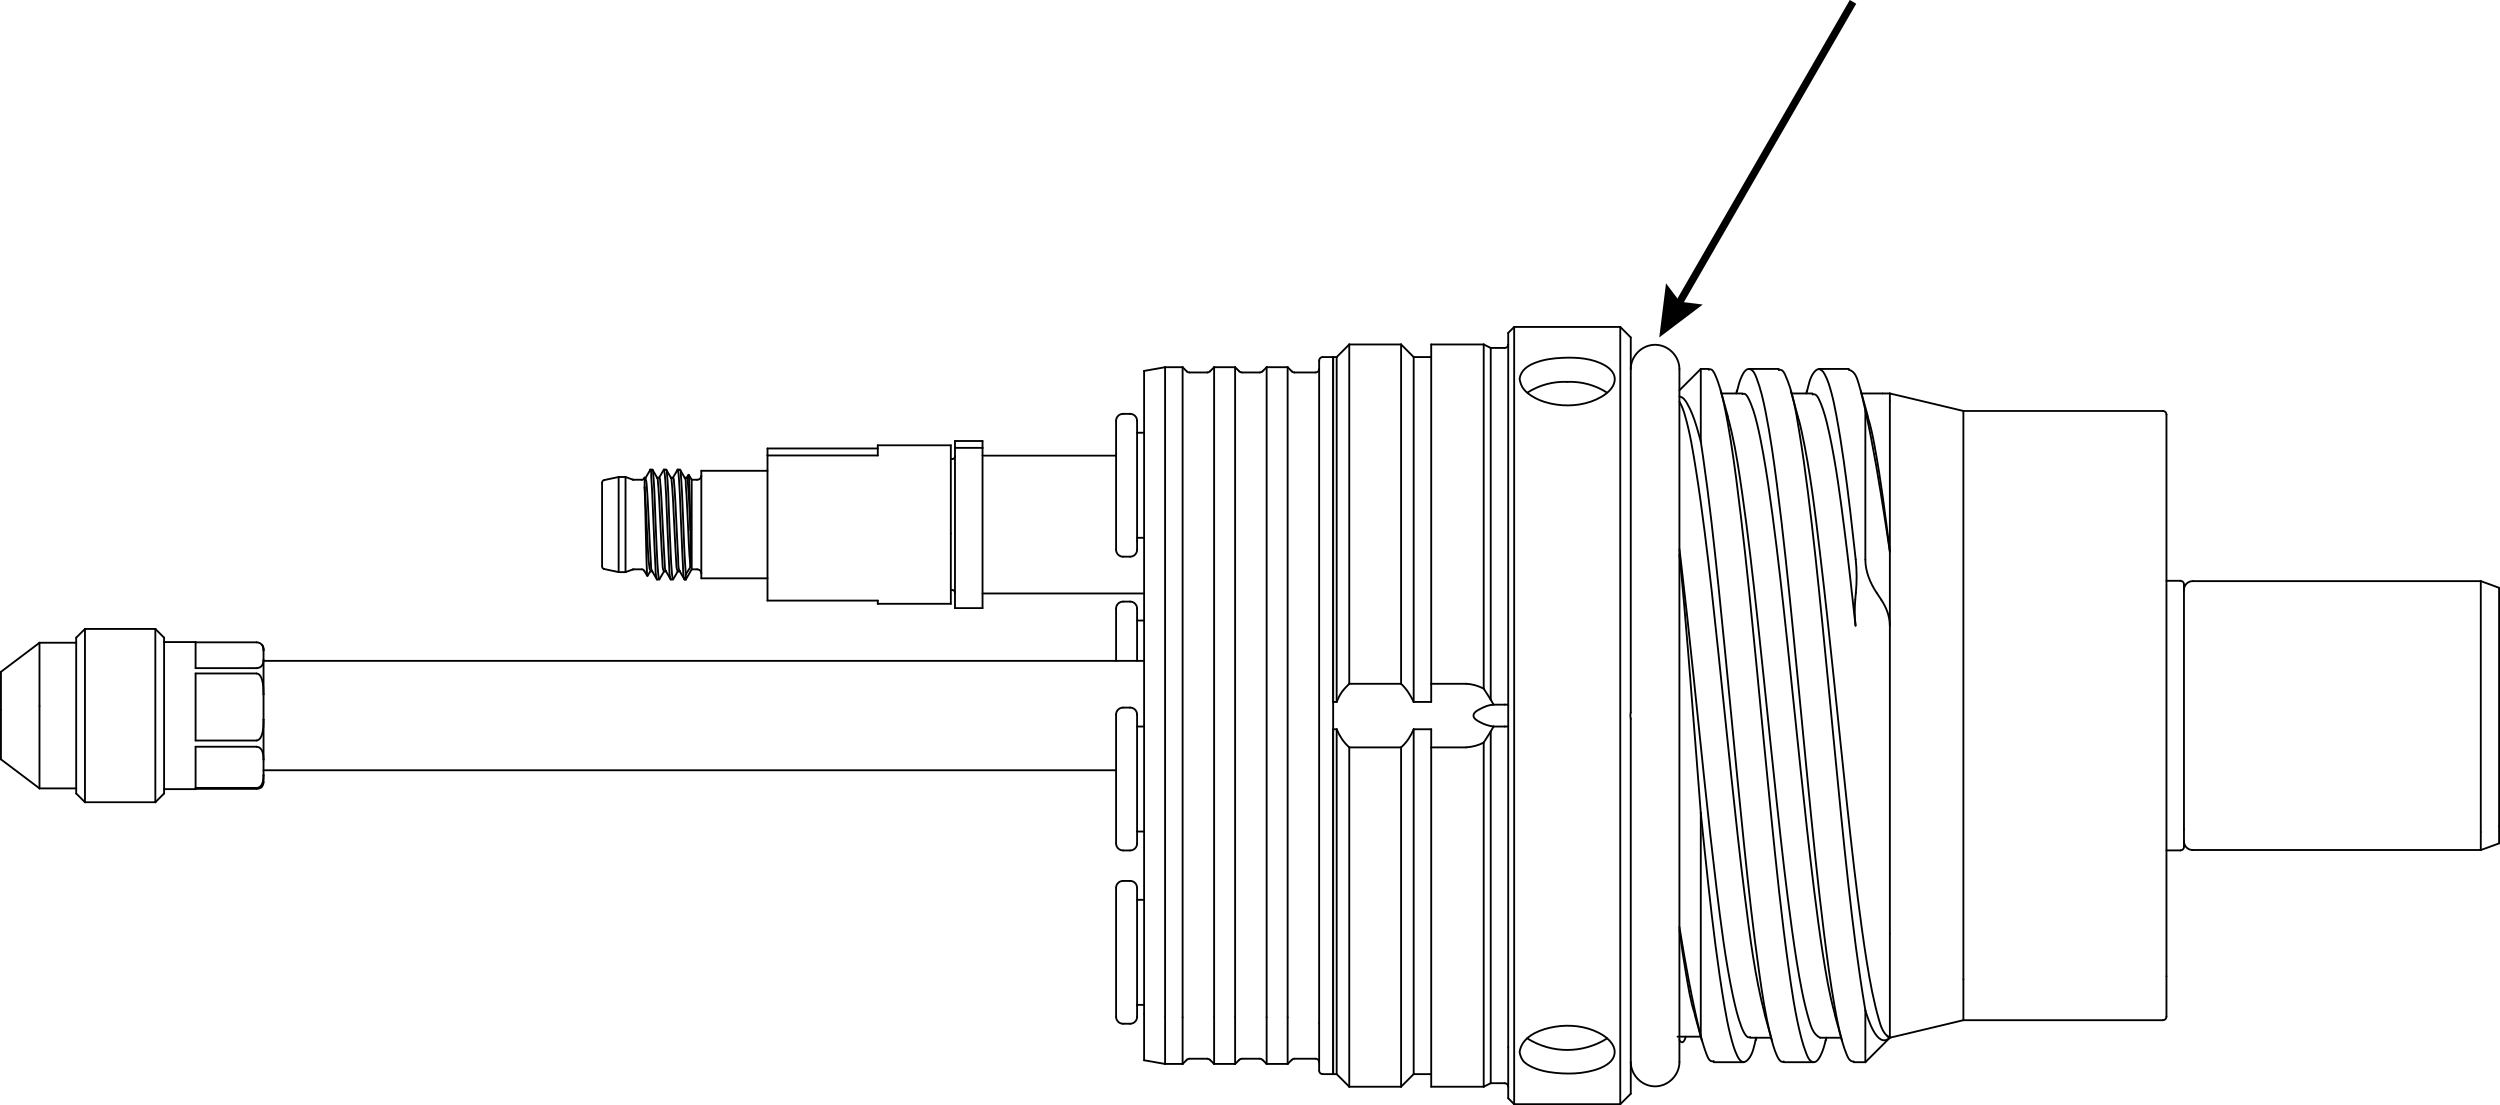 <?xml version="1.0" encoding="UTF-8"?><svg xmlns="http://www.w3.org/2000/svg" viewBox="0 0 1008.59 445.86"><defs><style>.cls-1{stroke-width:0px;}.cls-2{stroke-linecap:round;stroke-linejoin:round;stroke-width:.75px;}.cls-2,.cls-3{fill:none;stroke:#000;}.cls-3{stroke-miterlimit:10;stroke-width:3px;}</style></defs><g id="Receptacle"><g id="LINE"><line class="cls-2" x1="610.87" y1="131.9" x2="608.47" y2="134.3"/></g><g id="LINE-2"><line class="cls-2" x1="608.47" y1="443.08" x2="610.87" y2="445.48"/></g><g id="LINE-3"><line class="cls-2" x1="653.67" y1="445.48" x2="657.91" y2="441.25"/></g><g id="LINE-4"><line class="cls-2" x1="657.91" y1="136.14" x2="653.67" y2="131.9"/></g><g id="LINE-5"><line class="cls-2" x1="610.87" y1="445.48" x2="653.67" y2="445.48"/></g><g id="LINE-6"><line class="cls-2" x1="653.67" y1="131.9" x2="610.87" y2="131.9"/></g><g id="ARC"><path class="cls-2" d="m608.47,438.42c0-.78-.63-1.41-1.41-1.41"/></g><g id="LINE-7"><line class="cls-2" x1="598.58" y1="438.42" x2="601.41" y2="437.01"/></g><g id="LINE-8"><line class="cls-2" x1="601.41" y1="437.01" x2="607.06" y2="437.01"/></g><g id="LINE-9"><line class="cls-2" x1="577.4" y1="438.42" x2="598.58" y2="438.42"/></g><g id="LINE-10"><line class="cls-2" x1="539.26" y1="433.34" x2="544.34" y2="438.42"/></g><g id="LINE-11"><line class="cls-2" x1="565.25" y1="438.42" x2="570.33" y2="433.34"/></g><g id="LINE-12"><line class="cls-2" x1="544.34" y1="438.42" x2="565.25" y2="438.42"/></g><g id="LINE-13"><line class="cls-2" x1="570.33" y1="433.34" x2="577.4" y2="433.34"/></g><g id="LINE-14"><line class="cls-2" x1="537.84" y1="433.34" x2="539.26" y2="433.34"/></g><g id="ARC-2"><path class="cls-2" d="m607.06,140.38c.78,0,1.41-.63,1.41-1.41"/></g><g id="LINE-15"><line class="cls-2" x1="570.33" y1="144.05" x2="565.25" y2="138.96"/></g><g id="LINE-16"><line class="cls-2" x1="601.41" y1="140.38" x2="598.58" y2="138.96"/></g><g id="LINE-17"><line class="cls-2" x1="607.06" y1="140.38" x2="601.41" y2="140.38"/></g><g id="LINE-18"><line class="cls-2" x1="544.34" y1="138.96" x2="539.26" y2="144.05"/></g><g id="LINE-19"><line class="cls-2" x1="598.58" y1="138.96" x2="577.4" y2="138.96"/></g><g id="LINE-20"><line class="cls-2" x1="565.25" y1="138.96" x2="544.34" y2="138.96"/></g><g id="LINE-21"><line class="cls-2" x1="577.4" y1="144.05" x2="570.33" y2="144.05"/></g><g id="LINE-22"><line class="cls-2" x1="539.26" y1="144.05" x2="537.84" y2="144.05"/></g><g id="LINE-23"><line class="cls-2" x1="1000.84" y1="342.93" x2="1008.22" y2="340.25"/></g><g id="LINE-24"><line class="cls-2" x1="1008.22" y1="237.14" x2="1000.84" y2="234.45"/></g><g id="LINE-25"><line class="cls-2" x1="884.62" y1="342.93" x2="1000.84" y2="342.93"/></g><g id="LINE-26"><line class="cls-2" x1="1000.84" y1="234.45" x2="884.62" y2="234.45"/></g><g id="ARC-3"><path class="cls-2" d="m881.09,339.4c0,1.95,1.58,3.53,3.53,3.53"/></g><g id="ARC-4"><path class="cls-2" d="m884.62,234.45c-1.95,0-3.53,1.58-3.53,3.53"/></g><g id="ARC-5"><path class="cls-2" d="m532.19,431.92c0,.78.63,1.41,1.41,1.41"/></g><g id="ARC-6"><path class="cls-2" d="m533.61,144.05c-.78,0-1.41.63-1.41,1.41"/></g><g id="LINE-27"><line class="cls-2" x1="533.61" y1="433.34" x2="537.84" y2="433.34"/></g><g id="LINE-28"><line class="cls-2" x1="537.84" y1="144.05" x2="533.61" y2="144.05"/></g><g id="SPLINE"><path class="cls-2" d="m725.35,168.09c-.97-3.47-1.93-6.94-2.89-10.41"/></g><g id="SPLINE-2"><path class="cls-2" d="m683.73,409.41c.97,3.48,1.93,6.96,2.89,10.44"/></g><g id="LINE-29"><line class="cls-2" x1="728.98" y1="157.6" x2="728.67" y2="158.74"/></g><g id="LINE-30"><line class="cls-2" x1="747.9" y1="428.53" x2="752.55" y2="428.53"/></g><g id="LINE-31"><line class="cls-2" x1="717.64" y1="148.85" x2="705.53" y2="148.85"/></g><g id="LINE-32"><line class="cls-2" x1="719.65" y1="428.53" x2="731.77" y2="428.53"/></g><g id="LINE-33"><line class="cls-2" x1="689.39" y1="148.85" x2="686.16" y2="148.85"/></g><g id="LINE-34"><line class="cls-2" x1="708.33" y1="419.72" x2="708.63" y2="418.65"/></g><g id="SPLINE-3"><path class="cls-2" d="m753.6,168.1c-.97-3.48-1.93-6.95-2.89-10.43"/></g><g id="SPLINE-4"><path class="cls-2" d="m711.97,409.37c.97,3.48,1.93,6.96,2.89,10.44"/></g><g id="LINE-35"><line class="cls-2" x1="691.4" y1="428.53" x2="703.52" y2="428.53"/></g><g id="LINE-36"><line class="cls-2" x1="745.9" y1="148.85" x2="733.78" y2="148.85"/></g><g id="LINE-37"><line class="cls-2" x1="736.54" y1="419.86" x2="736.88" y2="418.65"/></g><g id="SPLINE-5"><path class="cls-2" d="m697.06,167.94c-.97-3.47-1.93-6.95-2.89-10.42"/></g><g id="SPLINE-6"><path class="cls-2" d="m740.21,409.33c.97,3.48,1.93,6.96,2.89,10.43"/></g><g id="LINE-38"><line class="cls-2" x1="700.74" y1="157.56" x2="700.42" y2="158.74"/></g><g id="LINE-39"><line class="cls-2" x1="470.04" y1="429.24" x2="477.11" y2="429.24"/></g><g id="LINE-40"><line class="cls-2" x1="477.11" y1="148.15" x2="470.04" y2="148.15"/></g><g id="LINE-41"><line class="cls-2" x1="519.48" y1="429.24" x2="521.19" y2="427.54"/></g><g id="LINE-42"><line class="cls-2" x1="521.19" y1="149.85" x2="519.48" y2="148.15"/></g><g id="LINE-43"><line class="cls-2" x1="470.04" y1="148.15" x2="461.57" y2="149.64"/></g><g id="LINE-44"><line class="cls-2" x1="461.57" y1="427.75" x2="470.04" y2="429.24"/></g><g id="LINE-45"><line class="cls-2" x1="511.01" y1="429.24" x2="519.48" y2="429.24"/></g><g id="LINE-46"><line class="cls-2" x1="519.48" y1="148.15" x2="511.01" y2="148.15"/></g><g id="LINE-47"><line class="cls-2" x1="511.01" y1="148.15" x2="509.3" y2="149.85"/></g><g id="LINE-48"><line class="cls-2" x1="509.3" y1="427.54" x2="511.01" y2="429.24"/></g><g id="LINE-49"><line class="cls-2" x1="477.11" y1="429.24" x2="478.81" y2="427.54"/></g><g id="LINE-50"><line class="cls-2" x1="478.81" y1="149.85" x2="477.11" y2="148.15"/></g><g id="LINE-51"><line class="cls-2" x1="489.82" y1="429.24" x2="498.29" y2="429.24"/></g><g id="LINE-52"><line class="cls-2" x1="498.29" y1="148.15" x2="489.82" y2="148.15"/></g><g id="LINE-53"><line class="cls-2" x1="489.82" y1="148.15" x2="488.11" y2="149.85"/></g><g id="LINE-54"><line class="cls-2" x1="488.11" y1="427.54" x2="489.82" y2="429.24"/></g><g id="LINE-55"><line class="cls-2" x1="498.29" y1="429.24" x2="500" y2="427.54"/></g><g id="LINE-56"><line class="cls-2" x1="500" y1="149.85" x2="498.29" y2="148.15"/></g><g id="ARC-7"><path class="cls-2" d="m532.19,428.53c0-.78-.63-1.41-1.41-1.41"/></g><g id="ARC-8"><path class="cls-2" d="m530.78,150.26c.78,0,1.41-.63,1.41-1.41"/></g><g id="ARC-9"><path class="cls-2" d="m488.11,427.54c-.26-.26-.62-.41-1-.41"/></g><g id="ARC-10"><path class="cls-2" d="m487.11,150.26c.37,0,.73-.15,1-.41"/></g><g id="ARC-11"><path class="cls-2" d="m522.19,427.12c-.37,0-.73.15-1,.41"/></g><g id="ARC-12"><path class="cls-2" d="m521.19,149.85c.26.26.62.41,1,.41"/></g><g id="ARC-13"><path class="cls-2" d="m509.3,427.54c-.26-.26-.62-.41-1-.41"/></g><g id="ARC-14"><path class="cls-2" d="m508.3,150.26c.37,0,.73-.15,1-.41"/></g><g id="ARC-15"><path class="cls-2" d="m479.81,427.12c-.37,0-.73.15-1,.41"/></g><g id="ARC-16"><path class="cls-2" d="m478.81,149.85c.26.26.62.41,1,.41"/></g><g id="ARC-17"><path class="cls-2" d="m501,427.12c-.37,0-.73.15-1,.41"/></g><g id="ARC-18"><path class="cls-2" d="m500,149.85c.26.26.62.41,1,.41"/></g><g id="LINE-57"><line class="cls-2" x1="522.19" y1="427.12" x2="530.78" y2="427.12"/></g><g id="LINE-58"><line class="cls-2" x1="530.78" y1="150.26" x2="522.19" y2="150.26"/></g><g id="LINE-59"><line class="cls-2" x1="479.81" y1="427.12" x2="487.11" y2="427.12"/></g><g id="LINE-60"><line class="cls-2" x1="487.11" y1="150.26" x2="479.81" y2="150.26"/></g><g id="LINE-61"><line class="cls-2" x1="501" y1="427.12" x2="508.3" y2="427.12"/></g><g id="LINE-62"><line class="cls-2" x1="508.3" y1="150.26" x2="501" y2="150.26"/></g><g id="LINE-63"><line class="cls-2" x1="676.77" y1="418.24" x2="686.18" y2="418.24"/></g><g id="LINE-64"><line class="cls-2" x1="761.52" y1="418.24" x2="762.44" y2="418.24"/></g><g id="LINE-65"><line class="cls-2" x1="731.22" y1="158.74" x2="722.76" y2="158.74"/></g><g id="LINE-66"><line class="cls-2" x1="706.08" y1="418.65" x2="714.54" y2="418.65"/></g><g id="LINE-67"><line class="cls-2" x1="759.47" y1="158.74" x2="751.01" y2="158.74"/></g><g id="LINE-68"><line class="cls-2" x1="734.33" y1="418.65" x2="742.79" y2="418.65"/></g><g id="LINE-69"><line class="cls-2" x1="702.97" y1="158.74" x2="694.51" y2="158.74"/></g><g id="LINE-70"><line class="cls-2" x1="762.44" y1="418.65" x2="792.1" y2="411.58"/></g><g id="LINE-71"><line class="cls-2" x1="792.1" y1="165.8" x2="762.44" y2="158.74"/></g><g id="ARC-19"><path class="cls-2" d="m872.61,411.58c.78,0,1.41-.63,1.41-1.41"/></g><g id="ARC-20"><path class="cls-2" d="m874.03,167.22c0-.78-.63-1.41-1.41-1.41"/></g><g id="LINE-72"><line class="cls-2" x1="792.1" y1="411.58" x2="872.61" y2="411.58"/></g><g id="LINE-73"><line class="cls-2" x1="872.61" y1="165.8" x2="792.1" y2="165.8"/></g><g id="LINE-74"><line class="cls-2" x1="686.16" y1="148.85" x2="677.54" y2="157.47"/></g><g id="LINE-75"><line class="cls-2" x1="752.55" y1="428.53" x2="762.44" y2="418.65"/></g><g id="ARC-21"><path class="cls-2" d="m879.68,343.08c.78,0,1.41-.63,1.41-1.41"/></g><g id="ARC-22"><path class="cls-2" d="m881.09,235.72c0-.78-.63-1.41-1.41-1.41"/></g><g id="LINE-76"><line class="cls-2" x1="879.68" y1="234.31" x2="874.03" y2="234.31"/></g><g id="LINE-77"><line class="cls-2" x1="874.03" y1="343.08" x2="879.68" y2="343.08"/></g><g id="LINE-78"><line class="cls-2" x1="762.44" y1="158.74" x2="759.47" y2="158.74"/></g><g id="LINE-79"><line class="cls-2" x1="106.32" y1="310.76" x2="450.27" y2="310.76"/></g><g id="LINE-80"><line class="cls-2" x1="461.57" y1="266.62" x2="106.32" y2="266.62"/></g><g id="LINE-81"><line class="cls-2" x1="455.92" y1="242.71" x2="453.09" y2="242.71"/></g><g id="ARC-23"><path class="cls-2" d="m458.74,245.53c0-1.56-1.26-2.83-2.83-2.83"/></g><g id="ARC-24"><path class="cls-2" d="m453.09,242.71c-1.56,0-2.83,1.26-2.83,2.83"/></g><g id="LINE-82"><line class="cls-2" x1="461.57" y1="250.34" x2="458.74" y2="250.34"/></g><g id="ARC-25"><path class="cls-2" d="m453.09,285.47c-1.56,0-2.83,1.26-2.83,2.83"/></g><g id="ARC-26"><path class="cls-2" d="m450.27,340.27c0,1.56,1.26,2.83,2.83,2.83"/></g><g id="LINE-83"><line class="cls-2" x1="453.09" y1="343.1" x2="455.92" y2="343.1"/></g><g id="LINE-84"><line class="cls-2" x1="455.92" y1="285.47" x2="453.09" y2="285.47"/></g><g id="ARC-27"><path class="cls-2" d="m455.92,343.1c1.56,0,2.83-1.26,2.83-2.83"/></g><g id="ARC-28"><path class="cls-2" d="m458.74,288.29c0-1.56-1.26-2.83-2.83-2.83"/></g><g id="LINE-85"><line class="cls-2" x1="458.74" y1="335.47" x2="461.57" y2="335.47"/></g><g id="LINE-86"><line class="cls-2" x1="461.57" y1="293.1" x2="458.74" y2="293.1"/></g><g id="ARC-29"><path class="cls-2" d="m453.09,355.39c-1.56,0-2.83,1.26-2.83,2.83"/></g><g id="ARC-30"><path class="cls-2" d="m450.27,410.19c0,1.56,1.26,2.83,2.83,2.83"/></g><g id="LINE-87"><line class="cls-2" x1="453.09" y1="413.02" x2="455.92" y2="413.02"/></g><g id="LINE-88"><line class="cls-2" x1="455.92" y1="355.39" x2="453.09" y2="355.39"/></g><g id="ARC-31"><path class="cls-2" d="m455.92,413.02c1.56,0,2.83-1.26,2.83-2.83"/></g><g id="ARC-32"><path class="cls-2" d="m458.74,358.21c0-1.56-1.26-2.83-2.83-2.83"/></g><g id="LINE-89"><line class="cls-2" x1="458.74" y1="405.39" x2="461.57" y2="405.39"/></g><g id="LINE-90"><line class="cls-2" x1="461.57" y1="363.01" x2="458.74" y2="363.01"/></g><g id="ARC-33"><path class="cls-2" d="m453.09,166.96c-1.56,0-2.83,1.26-2.83,2.83"/></g><g id="ARC-34"><path class="cls-2" d="m450.27,221.77c0,1.56,1.26,2.83,2.83,2.83"/></g><g id="LINE-91"><line class="cls-2" x1="453.09" y1="224.59" x2="455.92" y2="224.59"/></g><g id="LINE-92"><line class="cls-2" x1="455.92" y1="166.96" x2="453.09" y2="166.96"/></g><g id="ARC-35"><path class="cls-2" d="m455.92,224.59c1.56,0,2.83-1.26,2.83-2.83"/></g><g id="ARC-36"><path class="cls-2" d="m458.74,169.79c0-1.56-1.26-2.83-2.83-2.83"/></g><g id="LINE-93"><line class="cls-2" x1="458.74" y1="216.97" x2="461.57" y2="216.97"/></g><g id="LINE-94"><line class="cls-2" x1="461.57" y1="174.59" x2="458.74" y2="174.59"/></g><g id="LINE-95"><line class="cls-2" x1="450.27" y1="183.82" x2="396.39" y2="183.82"/></g><g id="LINE-96"><line class="cls-2" x1="396.39" y1="239.43" x2="461.57" y2="239.43"/></g><g id="ARC-37"><path class="cls-2" d="m384.16,185.21c.61,0,1.11-.5,1.11-1.11"/></g><g id="ARC-38"><path class="cls-2" d="m385.27,239.15c0-.61-.5-1.11-1.11-1.11"/></g><g id="LINE-97"><line class="cls-2" x1="384.16" y1="185.21" x2="383.6" y2="185.21"/></g><g id="LINE-98"><line class="cls-2" x1="383.6" y1="238.04" x2="384.16" y2="238.04"/></g><g id="ARC-39"><path class="cls-2" d="m657.91,428.46c0,5.3,4.52,9.82,9.82,9.82s9.82-4.52,9.82-9.82"/></g><g id="ARC-40"><path class="cls-2" d="m677.54,148.92c0-5.3-4.52-9.82-9.82-9.82s-9.82,4.52-9.82,9.82"/></g><g id="LINE-99"><line class="cls-2" x1="677.54" y1="428.46" x2="677.54" y2="148.92"/></g><g id="LINE-100"><line class="cls-2" x1="62.67" y1="253.73" x2="34.28" y2="253.73"/></g><g id="LINE-101"><line class="cls-2" x1="34.28" y1="323.65" x2="62.67" y2="323.65"/></g><g id="LINE-102"><line class="cls-2" x1="34.28" y1="253.73" x2="30.74" y2="257.26"/></g><g id="LINE-103"><line class="cls-2" x1="30.74" y1="320.12" x2="34.28" y2="323.65"/></g><g id="LINE-104"><line class="cls-2" x1="62.67" y1="323.65" x2="66.2" y2="320.12"/></g><g id="LINE-105"><line class="cls-2" x1="66.2" y1="257.26" x2="62.67" y2="253.73"/></g><g id="LINE-106"><line class="cls-2" x1="78.91" y1="259.03" x2="66.2" y2="259.03"/></g><g id="LINE-107"><line class="cls-2" x1="66.2" y1="318.36" x2="78.91" y2="318.36"/></g><g id="LINE-108"><line class="cls-2" x1="30.74" y1="259.31" x2="15.93" y2="259.31"/></g><g id="LINE-109"><line class="cls-2" x1="15.93" y1="318.07" x2="30.74" y2="318.07"/></g><g id="LINE-110"><line class="cls-2" x1="15.93" y1="259.31" x2=".38" y2="271.04"/></g><g id="LINE-111"><line class="cls-2" x1=".38" y1="306.35" x2="15.93" y2="318.07"/></g><g id="ARC-41"><path class="cls-2" d="m105.76,317.22c.36-.49.56-1.08.56-1.68"/></g><g id="ARC-42"><path class="cls-2" d="m106.32,261.85c0-.61-.2-1.2-.56-1.69"/></g><g id="SPLINE-7"><path class="cls-2" d="m265.13,192.77c-.63-1.09-1.26-2.18-1.89-3.27"/></g><g id="SPLINE-8"><path class="cls-2" d="m270.7,192.79c-.63-1.09-1.26-2.18-1.89-3.27"/></g><g id="SPLINE-9"><path class="cls-2" d="m276.25,192.77c-.63-1.09-1.26-2.18-1.89-3.27"/></g><g id="SPLINE-10"><path class="cls-2" d="m271.58,233.73c.63-1.09,1.26-2.18,1.89-3.27"/></g><g id="SPLINE-11"><path class="cls-2" d="m266.02,233.74c.63-1.09,1.26-2.18,1.89-3.27"/></g><g id="SPLINE-12"><path class="cls-2" d="m261.26,232.35c.36-.63.73-1.25,1.09-1.88"/></g><g id="LINE-112"><line class="cls-2" x1="276.18" y1="233.79" x2="276.69" y2="233.79"/></g><g id="LINE-113"><line class="cls-2" x1="270.62" y1="233.79" x2="271.52" y2="233.79"/></g><g id="LINE-114"><line class="cls-2" x1="265.06" y1="233.79" x2="265.96" y2="233.79"/></g><g id="LINE-115"><line class="cls-2" x1="263.18" y1="189.46" x2="262.28" y2="189.46"/></g><g id="LINE-116"><line class="cls-2" x1="268.74" y1="189.46" x2="267.84" y2="189.46"/></g><g id="LINE-117"><line class="cls-2" x1="274.3" y1="189.46" x2="273.4" y2="189.46"/></g><g id="SPLINE-13"><path class="cls-2" d="m262.35,189.54c-.63,1.08-1.26,2.16-1.89,3.24"/></g><g id="SPLINE-14"><path class="cls-2" d="m267.79,189.51c-.62,1.07-1.24,2.14-1.86,3.21"/></g><g id="SPLINE-15"><path class="cls-2" d="m273.35,189.51c-.62,1.07-1.24,2.14-1.86,3.21"/></g><g id="LINE-118"><line class="cls-2" x1="277.71" y1="191.58" x2="277.05" y2="192.72"/></g><g id="SPLINE-16"><path class="cls-2" d="m274.24,230.48c.63,1.09,1.26,2.18,1.89,3.27"/></g><g id="SPLINE-17"><path class="cls-2" d="m268.67,230.47c.63,1.09,1.26,2.18,1.89,3.27"/></g><g id="SPLINE-18"><path class="cls-2" d="m263.12,230.48c.63,1.09,1.26,2.18,1.89,3.27"/></g><g id="LINE-119"><line class="cls-2" x1="309.64" y1="189.94" x2="282.94" y2="189.94"/></g><g id="LINE-120"><line class="cls-2" x1="282.94" y1="233.31" x2="309.64" y2="233.31"/></g><g id="LINE-121"><line class="cls-2" x1="260.07" y1="192.72" x2="259.91" y2="193"/></g><g id="LINE-122"><line class="cls-2" x1="259.91" y1="230.26" x2="261.06" y2="232.25"/></g><g id="LINE-123"><line class="cls-2" x1="276.69" y1="233.79" x2="279.05" y2="229.7"/></g><g id="LINE-124"><line class="cls-2" x1="279.05" y1="193.55" x2="277.91" y2="191.58"/></g><g id="ARC-43"><path class="cls-2" d="m282.94,231.37c0-.92-.75-1.67-1.67-1.67"/></g><g id="ARC-44"><path class="cls-2" d="m281.27,193.55c.92,0,1.67-.75,1.67-1.67"/></g><g id="LINE-125"><line class="cls-2" x1="252.36" y1="230.81" x2="255.23" y2="229.77"/></g><g id="LINE-126"><line class="cls-2" x1="255.23" y1="193.48" x2="252.36" y2="192.44"/></g><g id="LINE-127"><line class="cls-2" x1="249.58" y1="230.81" x2="252.36" y2="230.81"/></g><g id="LINE-128"><line class="cls-2" x1="252.36" y1="192.44" x2="249.58" y2="192.44"/></g><g id="LINE-129"><line class="cls-2" x1="249.58" y1="192.44" x2="243.78" y2="193.67"/></g><g id="LINE-130"><line class="cls-2" x1="243.78" y1="229.58" x2="249.58" y2="230.81"/></g><g id="LINE-131"><line class="cls-2" x1="273.4" y1="230.53" x2="274.27" y2="230.53"/></g><g id="LINE-132"><line class="cls-2" x1="267.84" y1="230.53" x2="268.71" y2="230.53"/></g><g id="LINE-133"><line class="cls-2" x1="262.28" y1="230.53" x2="263.15" y2="230.53"/></g><g id="LINE-134"><line class="cls-2" x1="260.4" y1="192.72" x2="260.07" y2="192.72"/></g><g id="LINE-135"><line class="cls-2" x1="265.96" y1="192.72" x2="265.09" y2="192.72"/></g><g id="LINE-136"><line class="cls-2" x1="271.52" y1="192.72" x2="270.66" y2="192.72"/></g><g id="LINE-137"><line class="cls-2" x1="277.08" y1="192.72" x2="276.22" y2="192.72"/></g><g id="ARC-45"><path class="cls-2" d="m259.91,230.26c-.2-.34-.57-.56-.96-.56"/></g><g id="ARC-46"><path class="cls-2" d="m258.94,193.55c.4,0,.76-.21.96-.56"/></g><g id="ARC-47"><path class="cls-2" d="m255.61,229.7c-.13,0-.26.02-.38.07"/></g><g id="ARC-48"><path class="cls-2" d="m255.23,193.48c.12.04.25.07.38.07"/></g><g id="LINE-138"><line class="cls-2" x1="279.05" y1="229.7" x2="281.27" y2="229.7"/></g><g id="LINE-139"><line class="cls-2" x1="281.27" y1="193.55" x2="279.05" y2="193.55"/></g><g id="LINE-140"><line class="cls-2" x1="255.61" y1="229.7" x2="258.94" y2="229.7"/></g><g id="LINE-141"><line class="cls-2" x1="258.94" y1="193.55" x2="255.61" y2="193.55"/></g><g id="ARC-49"><path class="cls-2" d="m242.9,228.49c0,.53.37.98.88,1.09"/></g><g id="ARC-50"><path class="cls-2" d="m243.78,193.67c-.51.11-.88.56-.88,1.09"/></g><g id="LINE-142"><line class="cls-2" x1="354.13" y1="243.6" x2="383.6" y2="243.6"/></g><g id="LINE-143"><line class="cls-2" x1="383.6" y1="179.65" x2="354.13" y2="179.65"/></g><g id="LINE-144"><line class="cls-2" x1="608.47" y1="422.4" x2="608.47" y2="134.3"/></g><g id="LINE-145"><line class="cls-2" x1="608.47" y1="443.08" x2="608.47" y2="422.4"/></g><g id="LINE-146"><line class="cls-2" x1="610.87" y1="445.48" x2="610.87" y2="131.9"/></g><g id="LINE-147"><line class="cls-2" x1="657.91" y1="287.44" x2="657.91" y2="136.14"/></g><g id="SPLINE-19"><path class="cls-2" d="m657.91,289.95c-.19-.87-.23-1.64,0-2.51"/></g><g id="LINE-148"><line class="cls-2" x1="657.91" y1="441.25" x2="657.91" y2="289.95"/></g><g id="LINE-149"><line class="cls-2" x1="653.67" y1="445.48" x2="653.67" y2="131.9"/></g><g id="SPLINE-20"><path class="cls-2" d="m613.06,152.91c.3,1.56.76,3.05,1.81,4.28s2.38,2.18,3.76,2.98c2.86,1.66,6.09,2.61,9.35,3.07,6.09.86,12.64,0,18.01-3.11,2.35-1.37,4.87-3.44,5.39-6.27s-1.5-5.02-3.73-6.34c-5.11-3.02-11.48-3.42-17.28-3.16-3.73.16-7.5.64-11,1.99-3.12,1.2-5.84,3.04-6.32,6.56Z"/></g><g id="SPLINE-21"><path class="cls-2" d="m613.06,424.48c.32,1.58.82,3.03,2.05,4.14s2.87,1.89,4.45,2.49c3.36,1.26,7,1.73,10.57,1.93s7.01.04,10.43-.66c3.01-.61,6.3-1.6,8.68-3.62s2.88-4.94,1.18-7.55-4.66-4.34-7.48-5.47c-5.58-2.23-11.98-2.43-17.8-1.08-5.09,1.18-11.31,3.97-12.08,9.81Z"/></g><g id="SPLINE-22"><path class="cls-2" d="m608.47,292.89c0,.32-1.25.21-1.41.21"/></g><g id="LINE-150"><line class="cls-2" x1="598.58" y1="438.42" x2="598.58" y2="299.57"/></g><g id="LINE-151"><line class="cls-2" x1="598.58" y1="299.57" x2="601.41" y2="295.13"/></g><g id="LINE-152"><line class="cls-2" x1="601.41" y1="437.01" x2="601.41" y2="295.13"/></g><g id="LINE-153"><line class="cls-2" x1="601.41" y1="295.13" x2="602.55" y2="293.11"/></g><g id="LINE-154"><line class="cls-2" x1="607.06" y1="293.11" x2="602.55" y2="293.11"/></g><g id="LINE-155"><line class="cls-2" x1="577.4" y1="438.42" x2="577.4" y2="301.52"/></g><g id="LINE-156"><line class="cls-2" x1="577.4" y1="301.52" x2="591.52" y2="301.52"/></g><g id="SPLINE-23"><path class="cls-2" d="m591.52,301.52c2.59-.22,4.76-.73,7.06-1.95"/></g><g id="LINE-157"><line class="cls-2" x1="539.26" y1="433.34" x2="539.26" y2="294.21"/></g><g id="SPLINE-24"><path class="cls-2" d="m539.26,294.21c1.22,2.85,2.76,5.23,5.09,7.31"/></g><g id="LINE-158"><line class="cls-2" x1="544.34" y1="438.42" x2="544.34" y2="301.52"/></g><g id="LINE-159"><line class="cls-2" x1="565.25" y1="438.42" x2="565.25" y2="301.52"/></g><g id="SPLINE-25"><path class="cls-2" d="m565.25,301.52c2.34-2.07,3.84-4.48,5.09-7.31"/></g><g id="LINE-160"><line class="cls-2" x1="570.33" y1="433.34" x2="570.33" y2="294.21"/></g><g id="LINE-161"><line class="cls-2" x1="544.34" y1="301.52" x2="565.25" y2="301.52"/></g><g id="LINE-162"><line class="cls-2" x1="570.33" y1="294.21" x2="577.4" y2="294.21"/></g><g id="LINE-163"><line class="cls-2" x1="537.84" y1="294.21" x2="539.26" y2="294.21"/></g><g id="LINE-164"><line class="cls-2" x1="537.84" y1="294.21" x2="537.84" y2="433.34"/></g><g id="SPLINE-26"><path class="cls-2" d="m607.06,284.28c.25,0,1.33-.12,1.41.21"/></g><g id="LINE-165"><line class="cls-2" x1="570.33" y1="283.18" x2="570.33" y2="144.05"/></g><g id="SPLINE-27"><path class="cls-2" d="m570.33,283.18c-1.36-2.8-2.8-5.17-5.09-7.31"/></g><g id="LINE-166"><line class="cls-2" x1="565.25" y1="275.87" x2="565.25" y2="138.96"/></g><g id="LINE-167"><line class="cls-2" x1="601.41" y1="282.25" x2="601.41" y2="140.38"/></g><g id="LINE-168"><line class="cls-2" x1="601.41" y1="282.25" x2="598.58" y2="277.81"/></g><g id="LINE-169"><line class="cls-2" x1="598.58" y1="277.81" x2="598.58" y2="138.96"/></g><g id="LINE-170"><line class="cls-2" x1="602.55" y1="284.28" x2="607.06" y2="284.28"/></g><g id="LINE-171"><line class="cls-2" x1="602.55" y1="284.28" x2="601.41" y2="282.25"/></g><g id="LINE-172"><line class="cls-2" x1="544.34" y1="275.87" x2="544.34" y2="138.96"/></g><g id="SPLINE-28"><path class="cls-2" d="m544.34,275.87c-1.08,1.07-2.17,2.15-3.05,3.4s-1.45,2.56-2.04,3.91"/></g><g id="LINE-173"><line class="cls-2" x1="539.26" y1="283.18" x2="539.26" y2="144.05"/></g><g id="SPLINE-29"><path class="cls-2" d="m598.58,277.81c-2.33-1.14-4.46-1.81-7.06-1.95"/></g><g id="LINE-174"><line class="cls-2" x1="591.52" y1="275.87" x2="577.4" y2="275.87"/></g><g id="LINE-175"><line class="cls-2" x1="577.4" y1="275.87" x2="577.4" y2="138.96"/></g><g id="LINE-176"><line class="cls-2" x1="565.25" y1="275.87" x2="544.34" y2="275.87"/></g><g id="SPLINE-30"><path class="cls-2" d="m602.55,293.11c-1.88-.25-3.62-.78-5.29-1.68-1.01-.55-2.88-1.43-2.8-2.81.07-1.29,1.77-2.12,2.76-2.63,1.66-.88,3.42-1.63,5.32-1.7"/></g><g id="LINE-177"><line class="cls-2" x1="539.26" y1="283.18" x2="537.84" y2="283.18"/></g><g id="LINE-178"><line class="cls-2" x1="577.4" y1="283.18" x2="570.33" y2="283.18"/></g><g id="LINE-179"><line class="cls-2" x1="577.4" y1="275.87" x2="577.4" y2="283.18"/></g><g id="LINE-180"><line class="cls-2" x1="577.4" y1="294.21" x2="577.4" y2="301.52"/></g><g id="LINE-181"><line class="cls-2" x1="537.84" y1="144.05" x2="537.84" y2="283.18"/></g><g id="ARC-51"><path class="cls-2" d="m648.33,158.4c-4.78-3.07-10.39-4.58-16.06-4.34"/></g><g id="ARC-52"><path class="cls-2" d="m632.27,154.07c-5.67-.25-11.27,1.27-16.05,4.33"/></g><g id="ARC-53"><path class="cls-2" d="m616.11,418.9c9.86,6.25,22.44,6.25,32.3.02"/></g><g id="LINE-182"><line class="cls-2" x1="1008.22" y1="333.34" x2="1008.22" y2="237.14"/></g><g id="LINE-183"><line class="cls-2" x1="1008.22" y1="340.25" x2="1008.22" y2="333.34"/></g><g id="LINE-184"><line class="cls-2" x1="1000.84" y1="335.67" x2="1000.84" y2="234.45"/></g><g id="LINE-185"><line class="cls-2" x1="1000.84" y1="342.93" x2="1000.84" y2="335.67"/></g><g id="LINE-186"><line class="cls-2" x1="532.19" y1="412.73" x2="532.19" y2="145.46"/></g><g id="LINE-187"><line class="cls-2" x1="532.19" y1="431.92" x2="532.19" y2="412.73"/></g><g id="LINE-188"><line class="cls-2" x1="537.84" y1="433.34" x2="537.84" y2="144.05"/></g><g id="SPLINE-31"><path class="cls-2" d="m762.44,418.64c-2.63-1.36-3.62-4.48-4.38-7.14-1.08-3.77-2-7.57-2.78-11.42-1.66-8.25-2.9-16.58-4.07-24.92-2.33-16.72-4.21-33.5-6.02-50.29-1.83-17-3.57-34.01-5.35-51.01-1.76-16.91-3.56-33.82-5.59-50.7s-3.89-33.07-7.45-49.33c-.42-1.91-.84-3.82-1.48-5.67"/></g><g id="SPLINE-32"><path class="cls-2" d="m752.55,407.63c1,3.16,4.74,15.76,9.89,11.01"/></g><g id="SPLINE-33"><path class="cls-2" d="m752.55,407.63c-2.89-17.12-5.04-34.35-6.94-51.6-1.93-17.52-3.65-35.07-5.35-52.61-1.69-17.45-3.35-34.9-5.1-52.35-1.74-17.37-3.54-34.74-5.72-52.07-1.08-8.55-2.26-17.07-3.67-25.57-1.25-7.54-2.4-15.32-5.62-22.32-.45-.98-1.22-2.3-2.51-1.81"/></g><g id="SPLINE-34"><path class="cls-2" d="m677.5,419.55c.39.62.9,1.33,1.64.69.55-.48.72-1.35.97-2"/></g><g id="SPLINE-35"><path class="cls-2" d="m748.59,252.39c-1.44-13.08-2.88-26.15-4.54-39.2-1.62-12.66-3.28-25.35-5.93-37.84-.72-3.39-1.52-6.78-2.61-10.07-.51-1.53-1.08-3.04-1.81-4.48-.48-.95-1.24-2.09-2.47-1.65"/></g><g id="SPLINE-36"><path class="cls-2" d="m683.74,409.15c-1.79-5.34-2.61-10.95-3.57-16.48s-1.83-11.55-2.62-17.35"/></g><g id="SPLINE-37"><path class="cls-2" d="m686.16,418.1c-3.56-14.57-6.22-29.31-8.62-44.11"/></g><g id="SPLINE-38"><path class="cls-2" d="m748.66,225.72c-1.44-13.16-2.93-26.32-4.78-39.43-.9-6.38-1.91-12.75-3.1-19.09-.57-3.05-1.18-6.09-2.01-9.07-.65-2.35-1.36-4.81-2.54-6.97-.43-.79-1.01-1.75-1.88-2.1-1.04-.42-1.92.38-2.52,1.16-1.74,2.23-2.16,5.2-2.87,7.86"/></g><g id="SPLINE-39"><path class="cls-2" d="m691.4,428.09c-1.67.62-2.48-1.6-2.93-2.78-.9-2.37-1.6-4.78-2.31-7.21"/></g><g id="SPLINE-40"><path class="cls-2" d="m748.66,225.72c.48,4.46.48,9.01.06,13.48"/></g><g id="SPLINE-41"><path class="cls-2" d="m748.72,239.2c-.08.91-.17,1.82-.25,2.74"/></g><g id="SPLINE-42"><path class="cls-2" d="m748.48,241.94c-.3,3.48-.26,6.99.12,10.46"/></g><g id="LINE-189"><line class="cls-2" x1="752.55" y1="428.53" x2="752.55" y2="407.63"/></g><g id="SPLINE-43"><path class="cls-2" d="m747.9,428.25c-1.48.19-2.3-1.42-2.78-2.56-.76-1.79-1.38-3.66-1.91-5.53-1.32-4.67-2.24-9.45-3.08-14.22-1.75-9.88-3.06-19.83-4.3-29.78-2.49-20-4.5-40.06-6.46-60.13-1.97-20.14-3.87-40.29-5.87-60.43-1.99-20.05-4.03-40.1-6.62-60.08-1.28-9.91-2.66-19.82-4.62-29.63-.9-4.51-1.92-8.96-3.56-13.27-.49-1.29-1.24-3.37-2.78-3.72s-2.55,1.55-3.11,2.66c-1.03,2.03-1.53,4.26-2.07,6.44"/></g><g id="LINE-190"><line class="cls-2" x1="686.16" y1="178.08" x2="686.16" y2="148.85"/></g><g id="SPLINE-44"><path class="cls-2" d="m736.56,419.59c-.51,2.15-1.06,4.29-2.08,6.25-.59,1.12-1.64,3.09-3.2,2.61-1.41-.44-2.1-2.27-2.58-3.51-.81-2.05-1.46-4.13-2.01-6.26-2.48-9.57-3.87-19.39-5.23-29.17-2.79-20.05-4.87-40.19-6.9-60.33-2.04-20.13-3.94-40.27-5.89-60.41-1.96-20.25-3.97-40.5-6.36-60.71-1.19-10.08-2.47-20.15-4.05-30.17-.78-4.92-1.64-9.83-2.69-14.7-.89-4.13-1.94-8.25-3.68-12.11-.39-.86-1.27-2.69-2.48-1.92"/></g><g id="SPLINE-45"><path class="cls-2" d="m719.65,428.24c-2.54,1.61-4.94-8.92-5.31-10.35-2.12-8.33-3.39-16.9-4.6-25.4-2.46-17.19-4.34-34.46-6.13-51.74s-3.46-34.64-5.14-51.97-3.36-34.94-5.18-52.4c-1.81-17.4-3.71-34.8-6.22-52.12-.3-2.06-.6-4.12-.91-6.18"/></g><g id="SPLINE-46"><path class="cls-2" d="m762.44,222.53c-1.76-14.25-3.55-28.52-6.17-42.65-.72-3.86-1.47-7.73-2.67-11.48"/></g><g id="SPLINE-47"><path class="cls-2" d="m706.08,418.37c-3.12,1.84-6.54-14.62-7-16.81-3.01-14.27-4.81-28.83-6.58-43.3-1.78-14.58-3.38-29.17-4.92-43.78-1.55-14.64-3.05-29.28-4.58-43.92-1.53-14.62-3.09-29.23-4.83-43.82-.21-1.74-.42-3.47-.62-5.21"/></g><g id="SPLINE-48"><path class="cls-2" d="m752.55,165.53c3.26,14.67,5.64,29.52,7.96,44.36.66,4.21,1.3,8.42,1.93,12.64"/></g><g id="SPLINE-49"><path class="cls-2" d="m752.55,165.53c-.81-3.6-1.61-7.18-2.68-10.72-.64-2.13-1.43-5.09-3.98-5.6"/></g><g id="SPLINE-50"><path class="cls-2" d="m708.35,419.25c-.69,2.77-1.11,5.98-3.11,8.18-.67.74-1.55,1.38-2.55.84-.87-.47-1.42-1.51-1.84-2.36-1.22-2.47-1.95-5.26-2.64-7.9-1.03-3.9-1.77-7.87-2.45-11.84-2.81-16.51-4.79-33.13-6.62-49.78-1.04-9.49-2.02-19-2.99-28.5"/></g><g id="SPLINE-51"><path class="cls-2" d="m677.54,223.69c1.39,13.55,2.52,27.12,3.63,40.69,1.11,13.53,2.16,27.07,3.21,40.61.59,7.63,1.18,15.27,1.77,22.9"/></g><g id="SPLINE-52"><path class="cls-2" d="m711.98,409.24c-4.04-15.51-6-31.45-8-47.32-2.06-16.35-3.83-32.74-5.56-49.14s-3.41-32.83-5.14-49.24c-1.72-16.38-3.49-32.75-5.57-49.09-1.03-8.07-2.11-16.13-3.39-24.16s-2.43-15.53-4.65-23.06c-.53-1.8-1.17-3.55-2.12-5.17"/></g><g id="SPLINE-53"><path class="cls-2" d="m686.16,178.08c-1.02-3.68-1.99-7.39-3.41-10.95-.63-1.58-1.37-3.12-2.23-4.59-.68-1.16-1.55-2.35-2.98-2.57"/></g><g id="LINE-191"><line class="cls-2" x1="686.16" y1="418.1" x2="686.16" y2="327.89"/></g><g id="LINE-192"><line class="cls-2" x1="752.55" y1="225.72" x2="752.55" y2="165.53"/></g><g id="SPLINE-54"><path class="cls-2" d="m734.33,418.65c-2.68-1.22-3.67-4.3-4.44-6.91-1.12-3.8-2.05-7.63-2.83-11.51-1.66-8.21-2.9-16.49-4.06-24.78-2.35-16.82-4.23-33.69-6.06-50.57-1.82-16.84-3.55-33.7-5.3-50.55s-3.53-33.64-5.54-50.43c-1-8.4-2.07-16.79-3.28-25.15s-2.38-16.46-4.25-24.56c-.47-2.05-1-4.08-1.53-6.12"/></g><g id="SPLINE-55"><path class="cls-2" d="m740.21,409c-2.21-7.93-3.57-16.07-4.82-24.2-1.29-8.35-2.4-16.73-3.44-25.12-2.08-16.8-3.89-33.63-5.65-50.47-1.77-16.93-3.5-33.86-5.31-50.79-1.8-16.87-3.65-33.74-5.89-50.56-1.11-8.35-2.29-16.69-3.78-24.97-.72-4.05-1.52-8.09-2.5-12.09-.86-3.51-1.87-7.02-3.53-10.25-.42-.82-1.23-2.19-2.34-1.54"/></g><g id="LINE-193"><line class="cls-2" x1="470.04" y1="410.41" x2="470.04" y2="148.15"/></g><g id="LINE-194"><line class="cls-2" x1="470.04" y1="429.24" x2="470.04" y2="410.41"/></g><g id="LINE-195"><line class="cls-2" x1="477.11" y1="410.41" x2="477.11" y2="148.15"/></g><g id="LINE-196"><line class="cls-2" x1="477.11" y1="429.24" x2="477.11" y2="410.41"/></g><g id="LINE-197"><line class="cls-2" x1="519.48" y1="410.41" x2="519.48" y2="148.15"/></g><g id="LINE-198"><line class="cls-2" x1="519.48" y1="429.24" x2="519.48" y2="410.41"/></g><g id="LINE-199"><line class="cls-2" x1="461.57" y1="409.12" x2="461.57" y2="149.64"/></g><g id="LINE-200"><line class="cls-2" x1="461.57" y1="427.75" x2="461.57" y2="409.12"/></g><g id="LINE-201"><line class="cls-2" x1="511.01" y1="410.41" x2="511.01" y2="148.15"/></g><g id="LINE-202"><line class="cls-2" x1="511.01" y1="429.24" x2="511.01" y2="410.41"/></g><g id="LINE-203"><line class="cls-2" x1="489.82" y1="410.41" x2="489.82" y2="148.15"/></g><g id="LINE-204"><line class="cls-2" x1="489.82" y1="429.24" x2="489.82" y2="410.41"/></g><g id="LINE-205"><line class="cls-2" x1="498.29" y1="410.41" x2="498.29" y2="148.15"/></g><g id="LINE-206"><line class="cls-2" x1="498.29" y1="429.24" x2="498.29" y2="410.41"/></g><g id="LINE-207"><line class="cls-2" x1="762.44" y1="418.24" x2="762.44" y2="376.63"/></g><g id="LINE-208"><line class="cls-2" x1="762.44" y1="222.53" x2="762.44" y2="161.86"/></g><g id="LINE-209"><line class="cls-2" x1="762.44" y1="418.65" x2="762.44" y2="418.64"/></g><g id="LINE-210"><line class="cls-2" x1="762.44" y1="376.63" x2="762.44" y2="252.39"/></g><g id="LINE-211"><line class="cls-2" x1="762.44" y1="252.39" x2="762.44" y2="222.53"/></g><g id="LINE-212"><line class="cls-2" x1="762.44" y1="161.86" x2="762.44" y2="158.74"/></g><g id="LINE-213"><line class="cls-2" x1="792.1" y1="395.12" x2="792.1" y2="165.8"/></g><g id="LINE-214"><line class="cls-2" x1="792.1" y1="411.58" x2="792.1" y2="395.12"/></g><g id="LINE-215"><line class="cls-2" x1="874.03" y1="393.9" x2="874.03" y2="410.17"/></g><g id="LINE-216"><line class="cls-2" x1="874.03" y1="167.22" x2="874.03" y2="393.9"/></g><g id="SPLINE-56"><path class="cls-2" d="m752.55,225.72c0,4.8,1.95,9.54,4.59,13.48"/></g><g id="SPLINE-57"><path class="cls-2" d="m758.96,241.94c2.04,3.09,3.47,6.72,3.47,10.46"/></g><g id="SPLINE-58"><path class="cls-2" d="m757.14,239.2c.61.91,1.22,1.82,1.82,2.74"/></g><g id="LINE-217"><line class="cls-2" x1="881.09" y1="334.57" x2="881.09" y2="341.66"/></g><g id="LINE-218"><line class="cls-2" x1="881.09" y1="235.72" x2="881.09" y2="334.57"/></g><g id="LINE-219"><line class="cls-2" x1="458.74" y1="245.53" x2="458.74" y2="266.62"/></g><g id="LINE-220"><line class="cls-2" x1="450.27" y1="266.62" x2="450.27" y2="245.53"/></g><g id="LINE-221"><line class="cls-2" x1="450.27" y1="340.27" x2="450.27" y2="288.29"/></g><g id="LINE-222"><line class="cls-2" x1="458.74" y1="335.4" x2="458.74" y2="340.27"/></g><g id="LINE-223"><line class="cls-2" x1="458.74" y1="288.29" x2="458.74" y2="335.4"/></g><g id="LINE-224"><line class="cls-2" x1="450.27" y1="410.19" x2="450.27" y2="358.21"/></g><g id="LINE-225"><line class="cls-2" x1="458.74" y1="405.63" x2="458.74" y2="410.19"/></g><g id="LINE-226"><line class="cls-2" x1="458.74" y1="358.21" x2="458.74" y2="405.63"/></g><g id="LINE-227"><line class="cls-2" x1="450.27" y1="221.77" x2="450.27" y2="169.79"/></g><g id="LINE-228"><line class="cls-2" x1="458.74" y1="218.29" x2="458.74" y2="221.77"/></g><g id="LINE-229"><line class="cls-2" x1="458.74" y1="169.79" x2="458.74" y2="218.29"/></g><g id="LINE-230"><line class="cls-2" x1="385.27" y1="245.33" x2="396.39" y2="245.33"/></g><g id="LINE-231"><line class="cls-2" x1="385.27" y1="180.69" x2="385.27" y2="245.33"/></g><g id="LINE-232"><line class="cls-2" x1="396.39" y1="180.69" x2="385.27" y2="180.69"/></g><g id="LINE-233"><line class="cls-2" x1="396.39" y1="180.69" x2="396.39" y2="245.33"/></g><g id="LINE-234"><line class="cls-2" x1="385.27" y1="177.92" x2="396.39" y2="177.92"/></g><g id="LINE-235"><line class="cls-2" x1="385.27" y1="180.69" x2="385.27" y2="177.92"/></g><g id="LINE-236"><line class="cls-2" x1="396.39" y1="177.92" x2="396.39" y2="180.69"/></g><g id="LINE-237"><line class="cls-2" x1="34.28" y1="253.73" x2="34.28" y2="323.65"/></g><g id="LINE-238"><line class="cls-2" x1="62.67" y1="323.65" x2="62.67" y2="253.73"/></g><g id="LINE-239"><line class="cls-2" x1="30.74" y1="320.12" x2="30.74" y2="257.26"/></g><g id="LINE-240"><line class="cls-2" x1="66.2" y1="257.26" x2="66.2" y2="320.12"/></g><g id="LINE-241"><line class="cls-2" x1="103.49" y1="259.14" x2="78.91" y2="259.14"/></g><g id="LINE-242"><line class="cls-2" x1="78.91" y1="259.03" x2="78.91" y2="269.55"/></g><g id="LINE-243"><line class="cls-2" x1="78.91" y1="269.55" x2="103.49" y2="269.55"/></g><g id="LINE-244"><line class="cls-2" x1="103.49" y1="271.71" x2="78.91" y2="271.71"/></g><g id="LINE-245"><line class="cls-2" x1="78.91" y1="271.71" x2="78.91" y2="298.75"/></g><g id="LINE-246"><line class="cls-2" x1="78.91" y1="298.75" x2="103.49" y2="298.75"/></g><g id="LINE-247"><line class="cls-2" x1="103.49" y1="301.27" x2="78.91" y2="301.27"/></g><g id="LINE-248"><line class="cls-2" x1="78.91" y1="301.27" x2="78.91" y2="317.89"/></g><g id="LINE-249"><line class="cls-2" x1="78.91" y1="317.89" x2="103.49" y2="317.89"/></g><g id="LINE-250"><line class="cls-2" x1="103.49" y1="318.25" x2="78.91" y2="318.25"/></g><g id="LINE-251"><line class="cls-2" x1="78.91" y1="318.25" x2="78.91" y2="318.36"/></g><g id="LINE-252"><line class="cls-2" x1="15.93" y1="284.83" x2="15.93" y2="318.07"/></g><g id="LINE-253"><line class="cls-2" x1="15.93" y1="259.31" x2="15.93" y2="284.83"/></g><g id="LINE-254"><line class="cls-2" x1=".38" y1="286.37" x2=".38" y2="306.35"/></g><g id="LINE-255"><line class="cls-2" x1=".38" y1="271.04" x2=".38" y2="286.37"/></g><g id="SPLINE-59"><path class="cls-2" d="m103.49,301.27c2.56.17,2.81,3.2,2.83,5.19"/></g><g id="SPLINE-60"><path class="cls-2" d="m106.32,312.7c-.03,1.93-.26,5.08-2.83,5.19"/></g><g id="LINE-256"><line class="cls-2" x1="106.32" y1="306.45" x2="106.32" y2="312.7"/></g><g id="SPLINE-61"><path class="cls-2" d="m106.32,290.31c0,1.89,0,3.8-.52,5.63-.32,1.16-.92,2.66-2.31,2.8"/></g><g id="LINE-257"><line class="cls-2" x1="106.32" y1="290.31" x2="106.32" y2="306.45"/></g><g id="SPLINE-62"><path class="cls-2" d="m103.49,271.71c1.36.09,1.97,1.6,2.28,2.72.52,1.85.52,3.81.54,5.71"/></g><g id="LINE-258"><line class="cls-2" x1="106.32" y1="280.15" x2="106.32" y2="290.31"/></g><g id="SPLINE-63"><path class="cls-2" d="m106.32,266.3c-.04,1.8-.87,3.2-2.83,3.25"/></g><g id="LINE-259"><line class="cls-2" x1="106.32" y1="266.3" x2="106.32" y2="280.15"/></g><g id="SPLINE-64"><path class="cls-2" d="m103.49,259.14c1.95.08,2.8,1.43,2.83,3.25"/></g><g id="LINE-260"><line class="cls-2" x1="106.32" y1="262.39" x2="106.32" y2="266.3"/></g><g id="SPLINE-65"><path class="cls-2" d="m103.49,318.25c.68-.03,2.03-.26,2.24-1.05"/></g><g id="LINE-261"><line class="cls-2" x1="106.32" y1="312.7" x2="106.32" y2="315.53"/></g><g id="LINE-262"><line class="cls-2" x1="106.32" y1="261.85" x2="106.32" y2="262.39"/></g><g id="SPLINE-66"><path class="cls-2" d="m260.07,196.53c.47,6.5.71,13.02,1.03,19.54.16,3.22.3,6.45.52,9.67.01.17.54,4.73.66,4.66"/></g><g id="SPLINE-67"><path class="cls-2" d="m265.12,192.79c.32.4.26,1.24.31,1.72.08.77.15,1.55.21,2.33.13,1.62.22,3.24.31,4.86.18,3.33.32,6.66.48,9.99s.33,6.75.51,10.12c.09,1.66.21,3.31.3,4.97.07,1.22,0,2.6.58,3.72"/></g><g id="SPLINE-68"><path class="cls-2" d="m270.7,192.81c.31.39.25,1.17.3,1.63.07.67.14,1.35.19,2.03.13,1.61.23,3.23.32,4.84.19,3.39.33,6.79.49,10.18s.34,6.88.52,10.32c.09,1.66.21,3.31.3,4.97.07,1.22,0,2.6.58,3.72"/></g><g id="SPLINE-69"><path class="cls-2" d="m276.25,192.79c.59.72.39,2.05.43,2.91.08,1.45.23,2.89.31,4.34.19,3.18.32,6.37.47,9.56.3,6.38.46,12.78,1.1,19.13"/></g><g id="LINE-263"><line class="cls-2" x1="278.57" y1="228.73" x2="276.69" y2="231.68"/></g><g id="SPLINE-70"><path class="cls-2" d="m276.69,231.68c-.6-7.37-.79-14.76-1.09-22.14-.15-3.67-.28-7.35-.46-11.02-.09-1.85-.19-3.69-.34-5.53-.05-.66-.12-1.31-.15-1.97-.02-.36.09-1.17-.25-1.42l-.1.14"/></g><g id="SPLINE-71"><path class="cls-2" d="m271.52,233.51c-.59.03-1.03-12.34-1.07-13.17-.31-6.46-.54-12.92-.78-19.38-.03-.83-.06-1.65-.1-2.48-.07-1.55-.16-3.1-.27-4.65-.06-.86-.15-1.72-.22-2.58-.04-.5.06-1.23-.25-1.66l-.1.14"/></g><g id="SPLINE-72"><path class="cls-2" d="m265.96,233.51c-.59.03-1.03-12.34-1.07-13.17-.31-6.46-.54-12.92-.78-19.38-.03-.83-.06-1.65-.1-2.48-.07-1.55-.16-3.1-.27-4.65-.06-.86-.15-1.72-.22-2.58-.04-.5.06-1.23-.25-1.66l-.1.14"/></g><g id="SPLINE-73"><path class="cls-2" d="m261.17,232.19c-.26-.4-.15-1.1-.17-1.56-.03-.69-.06-1.38-.09-2.07-.05-1.46-.1-2.92-.14-4.39-.08-3.08-.15-6.15-.22-9.23-.14-6.14-.24-12.28-.49-18.42"/></g><g id="SPLINE-74"><path class="cls-2" d="m262.28,189.5c.64.27.42,2.17.44,2.72.07,1.81.25,3.63.35,5.44.21,4.08.36,8.16.52,12.25s.33,8.14.52,12.21c.09,2.06.18,4.12.31,6.17.1,1.72-.07,3.86.65,5.46"/></g><g id="SPLINE-75"><path class="cls-2" d="m267.78,189.74l.07-.28c-.07.12.3,1.42.31,1.56.1.88.17,1.77.23,2.65.14,1.93.24,3.87.33,5.8.18,3.89.32,7.79.48,11.68s.32,7.82.5,11.73c.09,1.93.17,3.86.29,5.79.1,1.63-.05,3.57.63,5.09"/></g><g id="SPLINE-76"><path class="cls-2" d="m273.34,189.73l.07-.27c.38,1.37.44,2.8.54,4.21.14,1.93.24,3.87.33,5.8.18,3.89.32,7.79.48,11.68s.32,7.82.5,11.73c.09,1.93.17,3.86.29,5.79.1,1.63-.05,3.57.63,5.09"/></g><g id="LINE-264"><line class="cls-2" x1="276.69" y1="231.68" x2="276.69" y2="233.79"/></g><g id="SPLINE-77"><path class="cls-2" d="m277.82,191.63c-.11.16.12.95.14,1.16.08.85.09,1.72.12,2.57.08,1.96.13,3.92.18,5.88.11,4.17.19,8.35.3,12.52"/></g><g id="SPLINE-78"><path class="cls-2" d="m278.57,213.77c-.19-3.92-.36-7.84-.57-11.75-.1-1.94-.21-3.88-.38-5.82-.05-.63-.12-1.26-.16-1.89-.02-.35.06-1.24-.28-1.47l-.1.12"/></g><g id="SPLINE-79"><path class="cls-2" d="m274.24,230.22c-.73-.16-.62-4.84-.65-5.39-.24-3.71-.4-7.42-.58-11.13s-.34-7.28-.52-10.92c-.09-1.82-.19-3.64-.33-5.45-.07-.91-.16-1.82-.25-2.73-.05-.51.06-1.35-.29-1.76l-.1.12"/></g><g id="SPLINE-80"><path class="cls-2" d="m268.67,230.21c-.52-.13-.45-1.86-.47-2.24-.05-1.18-.13-2.35-.2-3.53-.23-3.64-.39-7.29-.57-10.94s-.34-7.28-.52-10.92c-.09-1.82-.19-3.63-.33-5.45-.07-.85-.15-1.69-.23-2.54-.05-.51.06-1.35-.29-1.76l-.1.12"/></g><g id="SPLINE-81"><path class="cls-2" d="m263.11,230.22c-.51-.12-.46-1.98-.47-2.34-.05-1.15-.13-2.29-.2-3.44-.24-3.83-.41-7.66-.59-11.5s-.35-7.54-.55-11.3c-.1-1.81-.2-3.62-.36-5.43-.06-.72-.11-1.44-.23-2.15-.04-.22-.35-1-.24-1.19"/></g><g id="LINE-265"><line class="cls-2" x1="282.94" y1="189.94" x2="282.94" y2="233.31"/></g><g id="LINE-266"><line class="cls-2" x1="260.07" y1="192.72" x2="260.07" y2="196.53"/></g><g id="LINE-267"><line class="cls-2" x1="279.05" y1="193.55" x2="279.05" y2="229.7"/></g><g id="LINE-268"><line class="cls-2" x1="278.57" y1="213.77" x2="278.57" y2="228.73"/></g><g id="LINE-269"><line class="cls-2" x1="252.36" y1="192.44" x2="252.36" y2="230.81"/></g><g id="LINE-270"><line class="cls-2" x1="249.58" y1="192.44" x2="249.58" y2="230.81"/></g><g id="SPLINE-82"><path class="cls-2" d="m242.9,194.87v33.37"/></g><g id="LINE-271"><line class="cls-2" x1="354.13" y1="242.31" x2="354.13" y2="243.6"/></g><g id="LINE-272"><line class="cls-2" x1="309.64" y1="242.31" x2="354.13" y2="242.31"/></g><g id="LINE-273"><line class="cls-2" x1="309.64" y1="183.75" x2="309.64" y2="242.31"/></g><g id="LINE-274"><line class="cls-2" x1="354.13" y1="183.75" x2="309.64" y2="183.75"/></g><g id="LINE-275"><line class="cls-2" x1="354.13" y1="179.65" x2="354.13" y2="183.75"/></g><g id="LINE-276"><line class="cls-2" x1="309.64" y1="180.94" x2="354.13" y2="180.94"/></g><g id="LINE-277"><line class="cls-2" x1="383.6" y1="215.25" x2="383.6" y2="179.65"/></g><g id="LINE-278"><line class="cls-2" x1="383.6" y1="243.6" x2="383.6" y2="215.25"/></g><g id="LINE-279"><line class="cls-2" x1="309.64" y1="183.75" x2="309.64" y2="180.94"/></g></g><g id="Annotation"><line class="cls-3" x1="676.29" y1="124.2" x2="747.57" y2=".75"/><polygon class="cls-1" points="686.95 122.86 677.72 121.73 672.13 114.3 669.4 136.14 686.95 122.86"/></g></svg>
